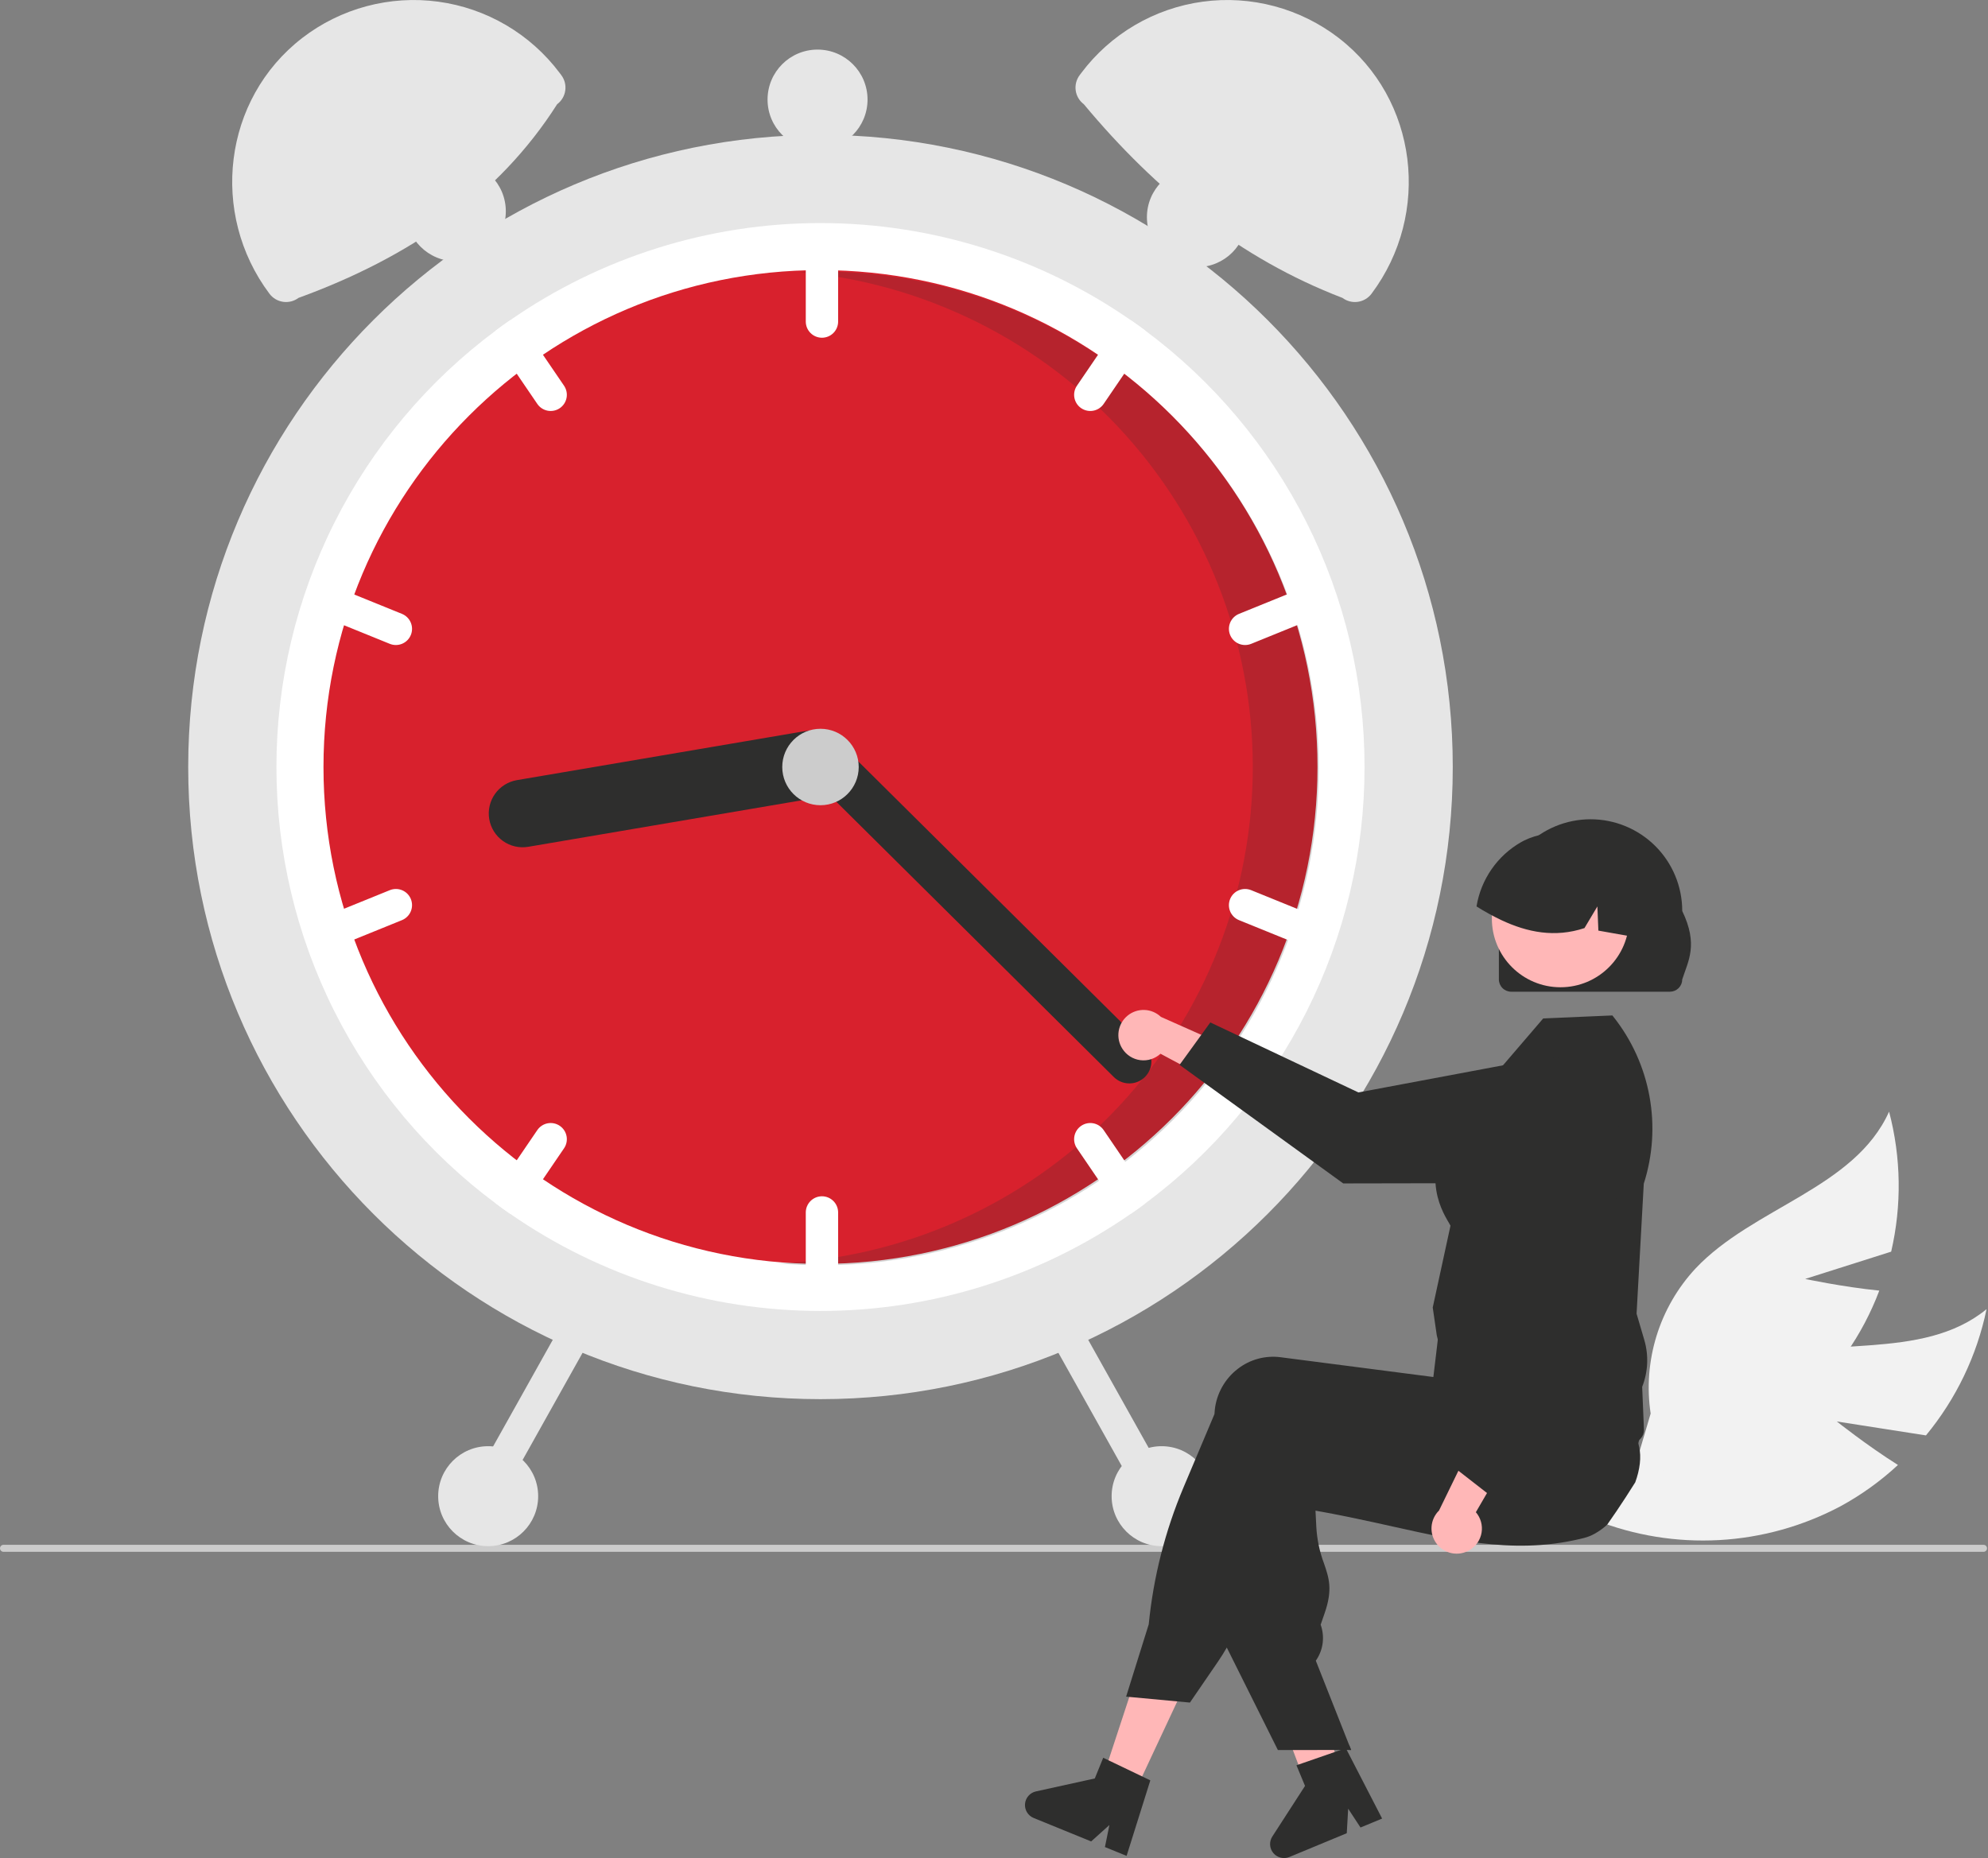 <?xml version="1.0" encoding="UTF-8"?> <svg xmlns="http://www.w3.org/2000/svg" width="676" height="632" viewBox="0 0 676 632" fill="none"><rect x="0" y="0" width="676" height="632" fill="#808080" stroke="none"/><g clip-path="url(#clip0_84_115)"><path d="M624.591 483.458L654.902 488.195C665.163 475.772 672.236 461.032 675.507 445.256C653.343 463.399 619.637 453.757 592.762 463.662C584.404 466.816 576.862 471.81 570.696 478.274C564.53 484.739 559.897 492.508 557.142 501.006L542.329 516.943C555.738 522.252 570.138 524.59 584.538 523.798C598.938 523.005 612.995 519.1 625.74 512.351C632.852 508.495 639.451 503.757 645.38 498.252C634.774 491.574 624.591 483.458 624.591 483.458Z" fill="#F2F2F2"></path><path d="M613.831 434.98L643.074 425.702C646.717 410.007 646.474 393.661 642.365 378.081C630.619 404.204 596.152 410.607 576.515 431.458C570.44 438.008 565.917 445.842 563.281 454.378C560.645 462.914 559.964 471.933 561.287 480.768L555.137 501.639C569.506 500.41 583.438 496.081 595.973 488.949C608.508 481.818 619.348 472.054 627.745 460.329C632.391 453.705 636.185 446.523 639.036 438.951C626.565 437.703 613.831 434.98 613.831 434.98Z" fill="#F2F2F2"></path><path d="M675.67 526.598C675.671 526.755 675.64 526.91 675.58 527.054C675.521 527.199 675.433 527.33 675.323 527.441C675.212 527.551 675.081 527.639 674.936 527.699C674.791 527.758 674.636 527.789 674.48 527.788H1.19C0.874 527.788 0.572 527.663 0.349 527.44C0.125 527.216 0 526.914 0 526.598C0 526.283 0.125 525.98 0.349 525.757C0.572 525.534 0.874 525.408 1.19 525.408H674.48C674.636 525.408 674.791 525.438 674.936 525.498C675.08 525.558 675.212 525.645 675.323 525.756C675.433 525.866 675.521 525.998 675.58 526.142C675.64 526.287 675.671 526.442 675.67 526.598Z" fill="#CCCCCC"></path><path d="M278.998 475.866C397.739 475.866 493.998 379.607 493.998 260.866C493.998 142.125 397.739 45.866 278.998 45.866C160.257 45.866 63.998 142.125 63.998 260.866C63.998 379.607 160.257 475.866 278.998 475.866Z" fill="#E6E6E6"></path><path d="M463.998 260.866C464.019 289.733 457.276 318.203 444.309 343.993C431.342 369.784 412.511 392.176 389.328 409.376C387.778 410.536 386.198 411.666 384.608 412.766C353.606 434.316 316.754 445.866 278.998 445.866C241.242 445.866 204.39 434.316 173.388 412.766C171.798 411.666 170.218 410.536 168.668 409.376C145.5 392.161 126.682 369.765 113.716 343.978C100.75 318.191 93.998 289.729 93.998 260.866C93.998 232.003 100.75 203.54 113.716 177.753C126.682 151.966 145.5 129.57 168.668 112.356C170.218 111.196 171.798 110.066 173.388 108.966C204.39 87.416 241.242 75.866 278.998 75.866C316.754 75.866 353.606 87.416 384.608 108.966C386.198 110.066 387.778 111.196 389.328 112.356C412.511 129.555 431.342 151.948 444.309 177.738C457.276 203.529 464.019 231.999 463.998 260.866Z" fill="white"></path><path d="M278.998 429.866C372.334 429.866 447.998 354.202 447.998 260.866C447.998 167.53 372.334 91.866 278.998 91.866C185.662 91.866 109.998 167.53 109.998 260.866C109.998 354.202 185.662 429.866 278.998 429.866Z" fill="#D8212D"></path><path opacity="0.2" d="M279.439 92.338C276.877 92.338 274.33 92.405 271.796 92.518C314.51 96.272 354.2 116.121 382.825 148.046C411.45 179.97 426.87 221.582 425.96 264.45C425.05 307.319 407.879 348.239 377.925 378.92C347.971 409.601 307.474 427.749 264.64 429.686C269.518 430.109 274.451 430.338 279.439 430.338C324.26 430.338 367.246 412.533 398.94 380.839C430.633 349.146 448.439 306.16 448.439 261.338C448.439 216.517 430.633 173.531 398.94 141.837C367.246 110.144 324.26 92.338 279.439 92.338Z" fill="#2E2E2D"></path><path d="M279.498 79.866C278.04 79.868 276.642 80.449 275.612 81.48C274.581 82.51 274 83.908 273.998 85.366V109.366C273.998 110.824 274.577 112.223 275.609 113.255C276.64 114.286 278.039 114.866 279.498 114.866C280.956 114.866 282.355 114.286 283.387 113.255C284.418 112.223 284.998 110.824 284.998 109.366V85.366C284.995 83.908 284.415 82.51 283.384 81.48C282.353 80.449 280.956 79.868 279.498 79.866Z" fill="white"></path><path d="M389.328 112.356C387.778 111.196 386.198 110.066 384.608 108.966C383.654 108.904 382.7 109.091 381.841 109.51C380.981 109.93 380.246 110.566 379.708 111.356L366.198 131.186C365.377 132.391 365.069 133.873 365.341 135.306C365.613 136.739 366.443 138.005 367.648 138.826C368.853 139.647 370.335 139.955 371.768 139.683C373.201 139.411 374.467 138.581 375.288 137.376L388.798 117.546C389.312 116.793 389.63 115.925 389.722 115.018C389.815 114.112 389.679 113.196 389.328 112.356Z" fill="white"></path><path d="M450.708 202.776C450.436 202.107 450.035 201.499 449.528 200.985C449.021 200.472 448.418 200.063 447.753 199.782C447.088 199.502 446.375 199.355 445.653 199.351C444.931 199.346 444.216 199.484 443.548 199.756L421.308 208.786C419.958 209.336 418.881 210.399 418.315 211.742C417.749 213.086 417.739 214.599 418.287 215.949C418.836 217.3 419.898 218.377 421.241 218.945C422.584 219.512 424.097 219.523 425.448 218.976L447.688 209.946C449.037 209.393 450.112 208.328 450.678 206.985C451.244 205.641 451.255 204.128 450.708 202.776Z" fill="white"></path><path d="M191.798 131.186L178.288 111.356C177.749 110.566 177.014 109.93 176.155 109.51C175.296 109.091 174.342 108.904 173.388 108.966C171.798 110.066 170.218 111.196 168.668 112.356C168.316 113.196 168.181 114.112 168.273 115.018C168.366 115.925 168.684 116.793 169.198 117.546L182.708 137.376C183.529 138.581 184.795 139.411 186.227 139.683C187.66 139.955 189.142 139.647 190.348 138.826C191.553 138.005 192.383 136.739 192.655 135.306C192.927 133.873 192.619 132.391 191.798 131.186Z" fill="white"></path><path d="M136.688 208.786L114.448 199.756C113.096 199.207 111.583 199.218 110.239 199.785C108.896 200.353 107.833 201.43 107.284 202.781C106.735 204.133 106.745 205.646 107.312 206.99C107.879 208.334 108.957 209.397 110.308 209.946L132.548 218.976C133.899 219.523 135.412 219.512 136.754 218.945C138.097 218.377 139.159 217.3 139.708 215.949C140.257 214.599 140.247 213.086 139.68 211.742C139.114 210.399 138.038 209.336 136.688 208.786Z" fill="white"></path><path d="M279.498 406.866C278.04 406.868 276.642 407.449 275.612 408.479C274.581 409.51 274 410.908 273.998 412.366V436.366C273.998 437.824 274.577 439.223 275.609 440.255C276.64 441.286 278.039 441.866 279.498 441.866C280.956 441.866 282.355 441.286 283.387 440.255C284.418 439.223 284.998 437.824 284.998 436.366V412.366C284.995 410.908 284.415 409.51 283.384 408.479C282.353 407.449 280.956 406.868 279.498 406.866Z" fill="white"></path><path d="M388.798 404.186L375.288 384.356C374.881 383.759 374.361 383.248 373.757 382.852C373.153 382.456 372.477 382.183 371.768 382.049C371.059 381.914 370.33 381.92 369.623 382.067C368.916 382.215 368.245 382.499 367.648 382.906C367.051 383.312 366.54 383.832 366.144 384.436C365.748 385.04 365.475 385.716 365.34 386.426C365.206 387.135 365.212 387.864 365.359 388.571C365.506 389.278 365.791 389.949 366.198 390.546L379.708 410.376C380.246 411.166 380.981 411.802 381.84 412.221C382.7 412.64 383.654 412.828 384.608 412.766C386.198 411.666 387.778 410.536 389.328 409.376C389.679 408.535 389.815 407.62 389.722 406.714C389.629 405.807 389.312 404.938 388.798 404.186Z" fill="white"></path><path d="M447.688 311.786L425.448 302.756C424.097 302.207 422.583 302.217 421.239 302.785C419.896 303.352 418.833 304.43 418.284 305.781C417.735 307.132 417.745 308.646 418.312 309.989C418.879 311.333 419.957 312.396 421.308 312.946L443.548 321.976C444.899 322.523 446.412 322.512 447.755 321.944C449.097 321.377 450.16 320.299 450.708 318.949C451.257 317.598 451.247 316.085 450.681 314.742C450.114 313.399 449.038 312.336 447.688 311.786Z" fill="white"></path><path d="M190.348 382.906C189.142 382.085 187.66 381.777 186.228 382.049C184.795 382.321 183.529 383.151 182.708 384.356L169.198 404.186C168.684 404.938 168.366 405.807 168.273 406.714C168.181 407.62 168.316 408.535 168.668 409.376C170.218 410.536 171.798 411.666 173.388 412.766C174.342 412.828 175.296 412.64 176.155 412.221C177.014 411.802 177.749 411.166 178.288 410.376L191.798 390.546C192.204 389.949 192.489 389.278 192.636 388.571C192.783 387.864 192.79 387.135 192.655 386.426C192.521 385.716 192.247 385.04 191.852 384.436C191.456 383.832 190.945 383.312 190.348 382.906Z" fill="white"></path><path d="M139.708 305.776C139.436 305.107 139.036 304.499 138.529 303.985C138.022 303.472 137.419 303.063 136.754 302.782C136.089 302.502 135.375 302.355 134.653 302.351C133.932 302.346 133.216 302.484 132.548 302.756L110.308 311.786C108.958 312.336 107.881 313.399 107.315 314.742C106.749 316.086 106.739 317.599 107.288 318.949C107.836 320.3 108.899 321.377 110.241 321.945C111.584 322.512 113.097 322.523 114.448 321.976L136.688 312.946C138.037 312.393 139.113 311.328 139.679 309.985C140.245 308.641 140.255 307.128 139.708 305.776Z" fill="white"></path><path d="M286.634 258.137C287.142 261.143 286.436 264.228 284.673 266.715C282.909 269.202 280.23 270.888 277.225 271.403L179.627 288.004C178.138 288.257 176.614 288.215 175.142 287.879C173.669 287.543 172.278 286.921 171.046 286.047C169.814 285.173 168.766 284.065 167.963 282.787C167.159 281.508 166.615 280.084 166.362 278.595C166.108 277.106 166.151 275.582 166.487 274.11C166.822 272.637 167.445 271.246 168.319 270.014C169.192 268.782 170.3 267.734 171.579 266.931C172.857 266.127 174.281 265.583 175.77 265.33L273.368 248.728C276.375 248.22 279.46 248.926 281.947 250.69C284.434 252.454 286.119 255.132 286.634 258.137Z" fill="#2E2E2D"></path><path d="M389.353 366.268C387.951 367.678 386.047 368.474 384.059 368.482C382.07 368.49 380.16 367.709 378.747 366.31L273.684 262.071C272.274 260.669 271.478 258.765 271.471 256.778C271.464 254.79 272.247 252.88 273.647 251.469C275.047 250.058 276.95 249.26 278.938 249.252C280.926 249.243 282.836 250.024 284.249 251.422L389.312 355.661C390.722 357.063 391.518 358.968 391.526 360.956C391.534 362.944 390.752 364.855 389.353 366.268Z" fill="#2E2E2D"></path><path d="M278.998 273.866C286.178 273.866 291.998 268.045 291.998 260.866C291.998 253.686 286.178 247.866 278.998 247.866C271.818 247.866 265.998 253.686 265.998 260.866C265.998 268.045 271.818 273.866 278.998 273.866Z" fill="#CCCCCC"></path><path d="M189.454 35.445C169.499 66.817 139.052 87.638 101.504 101.315C100.762 101.871 99.918 102.275 99.02 102.504C98.122 102.734 97.187 102.784 96.269 102.653C95.352 102.521 94.469 102.21 93.672 101.737C92.875 101.264 92.178 100.639 91.623 99.897C71.227 72.664 75.832 33.744 102.75 12.935C109.258 7.913 116.699 4.233 124.64 2.111C132.582 -0.012 140.866 -0.537 149.012 0.568C157.158 1.673 165.003 4.385 172.092 8.546C179.181 12.708 185.373 18.236 190.308 24.81L190.872 25.563C191.428 26.305 191.832 27.149 192.062 28.047C192.291 28.946 192.341 29.88 192.21 30.798C192.078 31.715 191.767 32.598 191.294 33.395C190.821 34.193 190.196 34.889 189.454 35.445Z" fill="#E6E6E6"></path><path d="M367.687 24.81C372.623 18.236 378.814 12.708 385.904 8.546C392.993 4.385 400.838 1.673 408.984 0.568C417.13 -0.537 425.414 -0.012 433.355 2.111C441.297 4.233 448.737 7.913 455.245 12.935C482.164 33.744 486.769 72.664 466.373 99.897C465.817 100.639 465.121 101.264 464.324 101.737C463.526 102.21 462.644 102.521 461.726 102.653C460.808 102.784 459.874 102.734 458.976 102.504C458.078 102.275 457.233 101.871 456.492 101.315C421.634 87.97 393.049 64.876 368.542 35.445C367.043 34.322 366.052 32.651 365.786 30.798C365.52 28.945 366.001 27.062 367.123 25.563L367.687 24.81Z" fill="#E6E6E6"></path><path d="M358.941 447.134C357.67 447.848 356.734 449.037 356.338 450.44C355.942 451.843 356.118 453.346 356.827 454.619L388.569 511.342C389.282 512.615 390.47 513.552 391.874 513.948C393.278 514.344 394.781 514.167 396.054 513.455C397.327 512.742 398.264 511.554 398.661 510.15C399.057 508.747 398.88 507.243 398.168 505.97L366.426 449.248C365.712 447.977 364.523 447.041 363.12 446.644C361.717 446.248 360.215 446.424 358.941 447.134Z" fill="#E6E6E6"></path><path d="M191.569 449.248L159.827 505.97C159.115 507.243 158.938 508.747 159.335 510.15C159.731 511.554 160.669 512.743 161.942 513.455C163.214 514.167 164.718 514.345 166.122 513.948C167.525 513.552 168.714 512.615 169.426 511.342L201.168 454.62C201.521 453.989 201.747 453.296 201.831 452.578C201.916 451.861 201.859 451.134 201.663 450.439C201.466 449.743 201.135 449.094 200.688 448.526C200.24 447.959 199.686 447.486 199.055 447.133C198.425 446.78 197.731 446.555 197.014 446.47C196.296 446.386 195.569 446.443 194.874 446.64C194.179 446.836 193.529 447.168 192.962 447.615C192.395 448.063 191.922 448.617 191.569 449.248Z" fill="#E6E6E6"></path><path d="M394.998 525.866C404.387 525.866 411.998 518.255 411.998 508.866C411.998 499.477 404.387 491.866 394.998 491.866C385.609 491.866 377.998 499.477 377.998 508.866C377.998 518.255 385.609 525.866 394.998 525.866Z" fill="#E6E6E6"></path><path d="M406.998 90.866C416.387 90.866 423.998 83.255 423.998 73.866C423.998 64.477 416.387 56.866 406.998 56.866C397.609 56.866 389.998 64.477 389.998 73.866C389.998 83.255 397.609 90.866 406.998 90.866Z" fill="#E6E6E6"></path><path d="M277.998 50.866C287.387 50.866 294.998 43.255 294.998 33.866C294.998 24.477 287.387 16.866 277.998 16.866C268.609 16.866 260.998 24.477 260.998 33.866C260.998 43.255 268.609 50.866 277.998 50.866Z" fill="#E6E6E6"></path><path d="M154.998 88.866C164.387 88.866 171.998 81.255 171.998 71.866C171.998 62.477 164.387 54.866 154.998 54.866C145.609 54.866 137.998 62.477 137.998 71.866C137.998 81.255 145.609 88.866 154.998 88.866Z" fill="#E6E6E6"></path><path d="M165.998 525.866C175.387 525.866 182.998 518.255 182.998 508.866C182.998 499.477 175.387 491.866 165.998 491.866C156.609 491.866 148.998 499.477 148.998 508.866C148.998 518.255 156.609 525.866 165.998 525.866Z" fill="#E6E6E6"></path><path d="M381.663 356.707C382.333 357.756 383.225 358.646 384.276 359.313C385.327 359.98 386.512 360.409 387.747 360.569C388.981 360.729 390.236 360.616 391.423 360.238C392.609 359.861 393.698 359.228 394.613 358.384L421.289 372.677L419.858 357.016L394.746 345.844C393.226 344.4 391.23 343.564 389.135 343.494C387.04 343.424 384.992 344.125 383.379 345.464C381.767 346.803 380.701 348.687 380.385 350.759C380.069 352.831 380.523 354.948 381.663 356.707Z" fill="#FFB7B7"></path><path d="M401.099 362.172L411.553 347.743L461.912 371.549L524.579 359.791C527.677 359.21 530.865 359.318 533.916 360.107C536.967 360.896 539.807 362.348 542.234 364.358C544.662 366.368 546.616 368.888 547.96 371.739C549.304 374.59 550.004 377.702 550.01 380.853C550.014 386.546 547.76 392.008 543.742 396.04C539.724 400.073 534.271 402.347 528.578 402.364L456.762 402.497L401.099 362.172Z" fill="#2E2E2D"></path><path d="M384.999 611.399L374.422 606.341L388.951 562.133L404.56 569.599L384.999 611.399Z" fill="#FFB7B7"></path><path d="M455.905 604.272C455.136 604.754 454.367 605.228 453.59 605.702C452.044 606.649 450.483 607.582 448.921 608.498C448.136 608.957 447.344 609.415 446.559 609.866V609.889L446.513 609.897L446.497 609.905L445.301 610.2L443.584 605.663L442.791 603.573L441.673 600.613L439.622 595.198L428.823 566.687L445.612 562.546L446.241 565.118H446.249L446.559 566.392L452.425 590.18L453.621 595.043L453.66 595.191L454.382 598.096L455.004 600.613L455.695 603.426L455.905 604.272Z" fill="#FFB7B7"></path><path d="M556.053 504.147C554.989 505.856 553.901 507.558 552.806 509.244C550.771 512.382 548.681 515.474 546.537 518.519C546.537 518.527 546.529 518.527 546.521 518.535C545.27 519.694 543.888 520.703 542.404 521.541C542.342 521.588 542.272 521.619 542.21 521.658C541.116 522.262 539.952 522.729 538.745 523.049C538.31 523.157 537.867 523.266 537.432 523.375C535.863 523.748 534.309 524.066 532.763 524.346C530.013 524.835 527.294 525.185 524.59 525.402C524.373 525.426 524.155 525.441 523.938 525.457C512.821 526.273 501.999 524.96 490.703 522.808C485.125 521.751 479.43 520.485 473.534 519.172C471.607 518.737 469.673 518.31 467.715 517.882C467.568 517.851 467.412 517.812 467.257 517.781C464.46 517.168 461.617 516.562 458.703 515.963C455.037 515.21 451.253 514.48 447.322 513.788L447.602 519.327C447.835 523.588 448.72 527.788 450.228 531.781C451.906 536.69 453.234 540.575 450.43 548.662L449.078 552.578C449.779 554.522 450.019 556.602 449.781 558.655C449.542 560.708 448.831 562.678 447.703 564.409L447.431 564.821L458.703 593.34L459.434 595.189H453.662L446.561 595.197H434.527L417.164 560.362L416.333 558.699V558.614L418.127 491.671C418.151 491.08 418.197 490.482 418.275 489.892C418.591 487.208 419.439 484.613 420.769 482.26C422.099 479.908 423.884 477.843 426.02 476.188C428.067 474.588 430.412 473.411 432.918 472.725C435.424 472.04 438.041 471.859 440.618 472.194L446.561 472.964L458.703 474.533L467.257 475.644L467.428 475.667L492.653 478.93L494.463 471.55L494.797 471.425L505.417 467.533L542.147 454.07L542.241 454.039L544.657 453.153L544.944 453.619C545.03 453.759 545.115 453.899 545.193 454.039C547.581 458.32 549.525 462.834 550.996 467.51C553.469 475.149 555.505 482.922 557.094 490.793C557.164 491.135 557.227 491.445 557.281 491.725L557.304 491.811C557.327 491.943 557.343 492.028 557.351 492.051C558.198 495.578 557.607 499.882 556.053 504.147Z" fill="#2E2E2D"></path><path d="M557.604 479.477C557.487 478.979 557.34 478.474 557.184 477.985C555.951 474.278 554.514 470.642 552.88 467.093C551.047 463.054 548.848 458.726 546.23 454.042C544.964 451.773 543.602 449.414 542.144 446.965C541.414 445.737 540.655 444.486 539.868 443.212C539.837 443.154 539.803 443.097 539.767 443.041L539.542 442.668L503.199 447.532L489.666 449.342L488.858 456.085L488.664 457.755C488.656 457.755 488.656 457.755 488.664 457.763L488.12 462.316V462.323L487.398 468.336L487.336 468.329L467.253 465.726L446.558 463.046L435.44 461.609C432.864 461.273 430.247 461.453 427.741 462.139C425.235 462.824 422.89 464.001 420.843 465.602C418.707 467.258 416.922 469.322 415.593 471.675C414.263 474.028 413.415 476.622 413.098 479.306C413.028 479.85 412.981 480.409 412.958 480.961L402.47 505.813C396.194 520.676 392.197 536.4 390.615 552.456L382.924 577.044L384.019 577.145L400.318 578.66L404.622 579.064L414.1 565.228C415.18 563.651 416.205 562.027 417.161 560.365C418.734 557.65 420.132 554.837 421.348 551.943L441.85 503.156C443.435 503.428 445.004 503.687 446.557 503.933C453.744 505.098 460.642 506.048 467.253 506.784C488.749 509.184 507.363 509.371 523.934 507.335C528.588 506.768 533.086 506.023 537.428 505.098C539.021 504.764 540.593 504.404 542.144 504.018C542.509 503.933 542.866 503.847 543.224 503.754C546.435 502.926 549.386 501.306 551.809 499.042C554.231 496.778 556.048 493.943 557.091 490.796C558.337 487.149 558.515 483.222 557.604 479.477Z" fill="#2E2E2D"></path><path d="M388.377 604.181L376.934 598.696L375.139 597.833L372.273 604.872L352.261 609.277C351.271 609.494 350.377 610.021 349.709 610.783C349.04 611.544 348.633 612.499 348.546 613.508C348.459 614.518 348.698 615.528 349.226 616.392C349.755 617.257 350.546 617.929 351.484 618.312L371.038 626.29L377.245 620.705L375.722 628.202L383.087 631.208L391.158 605.517L388.377 604.181Z" fill="#2E2E2D"></path><path d="M458.703 593.34L459.434 595.189H458.703V593.34Z" fill="#2E2E2D"></path><path d="M454.718 595.584L442.727 599.738L440.845 600.388L443.761 607.407L432.64 624.618C432.09 625.468 431.825 626.472 431.886 627.484C431.947 628.495 432.33 629.46 432.978 630.238C433.627 631.016 434.507 631.567 435.491 631.809C436.474 632.051 437.51 631.973 438.445 631.585L457.954 623.495L458.434 615.159L462.627 621.557L469.976 618.512L457.634 594.577L454.718 595.584Z" fill="#2E2E2D"></path><path d="M554.613 490.732C553.901 490.731 553.2 490.557 552.57 490.225L489.296 457.163L488.565 454.169L487.187 444.698L487.206 444.609L493.224 416.866C493.113 416.627 492.883 416.237 492.622 415.795C489.936 411.244 481.76 397.39 497.364 378.315L524.759 346.375L548.272 345.364L548.539 345.702C554.827 353.593 559.067 362.915 560.883 372.84C562.699 382.764 562.035 392.984 558.95 402.59L556.502 446.807L559.128 455.737C560.663 460.984 560.409 466.594 558.406 471.681L559.008 486.14C559.031 486.733 558.935 487.324 558.725 487.879C558.515 488.434 558.195 488.94 557.785 489.369C557.375 489.797 556.883 490.139 556.338 490.373C555.793 490.607 555.206 490.729 554.613 490.732Z" fill="#2E2E2D"></path><path d="M499.727 527.198C500.799 526.565 501.719 525.704 502.423 524.677C503.126 523.649 503.596 522.48 503.798 521.252C504.001 520.024 503.932 518.766 503.596 517.567C503.26 516.368 502.665 515.258 501.854 514.314L517.066 488.151L501.365 489.036L489.326 513.745C487.83 515.213 486.925 517.18 486.782 519.271C486.64 521.362 487.269 523.433 488.551 525.091C489.833 526.75 491.679 527.88 493.739 528.268C495.799 528.656 497.93 528.276 499.727 527.198Z" fill="#FFB7B7"></path><path d="M505.866 507.964L491.809 497.015L517.352 447.513L507.781 384.475C507.308 381.359 507.527 378.177 508.422 375.155C509.317 372.133 510.866 369.346 512.96 366.99C515.053 364.634 517.64 362.768 520.535 361.524C523.431 360.28 526.565 359.689 529.715 359.793C535.405 359.987 540.785 362.429 544.675 366.585C548.566 370.74 550.649 376.27 550.467 381.959L548.103 453.737L505.866 507.964Z" fill="#2E2E2D"></path><path d="M509.677 333.104V309.838C509.672 301.569 512.952 293.637 518.795 287.786C524.638 281.936 532.566 278.646 540.834 278.641C549.103 278.635 557.035 281.915 562.886 287.758C568.736 293.601 572.026 301.529 572.031 309.798V309.838C577.526 321.288 574.089 326.732 572.031 333.104C572.029 334.214 571.588 335.278 570.803 336.062C570.019 336.847 568.955 337.289 567.845 337.291H513.865C512.755 337.289 511.691 336.848 510.906 336.063C510.121 335.278 509.679 334.214 509.677 333.104Z" fill="#2E2E2D"></path><path d="M530.632 335.778C543.521 335.778 553.969 325.33 553.969 312.441C553.969 299.552 543.521 289.104 530.632 289.104C517.743 289.104 507.295 299.552 507.295 312.441C507.295 325.33 517.743 335.778 530.632 335.778Z" fill="#FFB7B7"></path><path d="M555.055 318.559C554.844 318.526 554.633 318.481 554.421 318.448C550.781 317.802 547.14 317.168 543.511 316.511L543.177 308.284L538.78 315.653C528.75 318.982 519.366 317.101 510.538 312.948C507.626 311.566 504.8 310.008 502.077 308.284C502.819 303.734 504.568 299.408 507.197 295.621C509.826 291.834 513.269 288.683 517.273 286.398C517.607 286.209 517.929 286.042 518.263 285.875L518.268 285.874L518.271 285.872L518.274 285.868L518.275 285.864C518.842 285.596 519.421 285.34 520 285.107C524.532 283.336 529.474 282.887 534.25 283.813C539.027 284.739 543.443 287.002 546.985 290.339C554.109 297.141 557.315 308.373 555.055 318.559Z" fill="#2E2E2D"></path></g><defs><clipPath id="clip0_84_115"><rect width="675.67" height="631.947" fill="white"></rect></clipPath></defs></svg> 